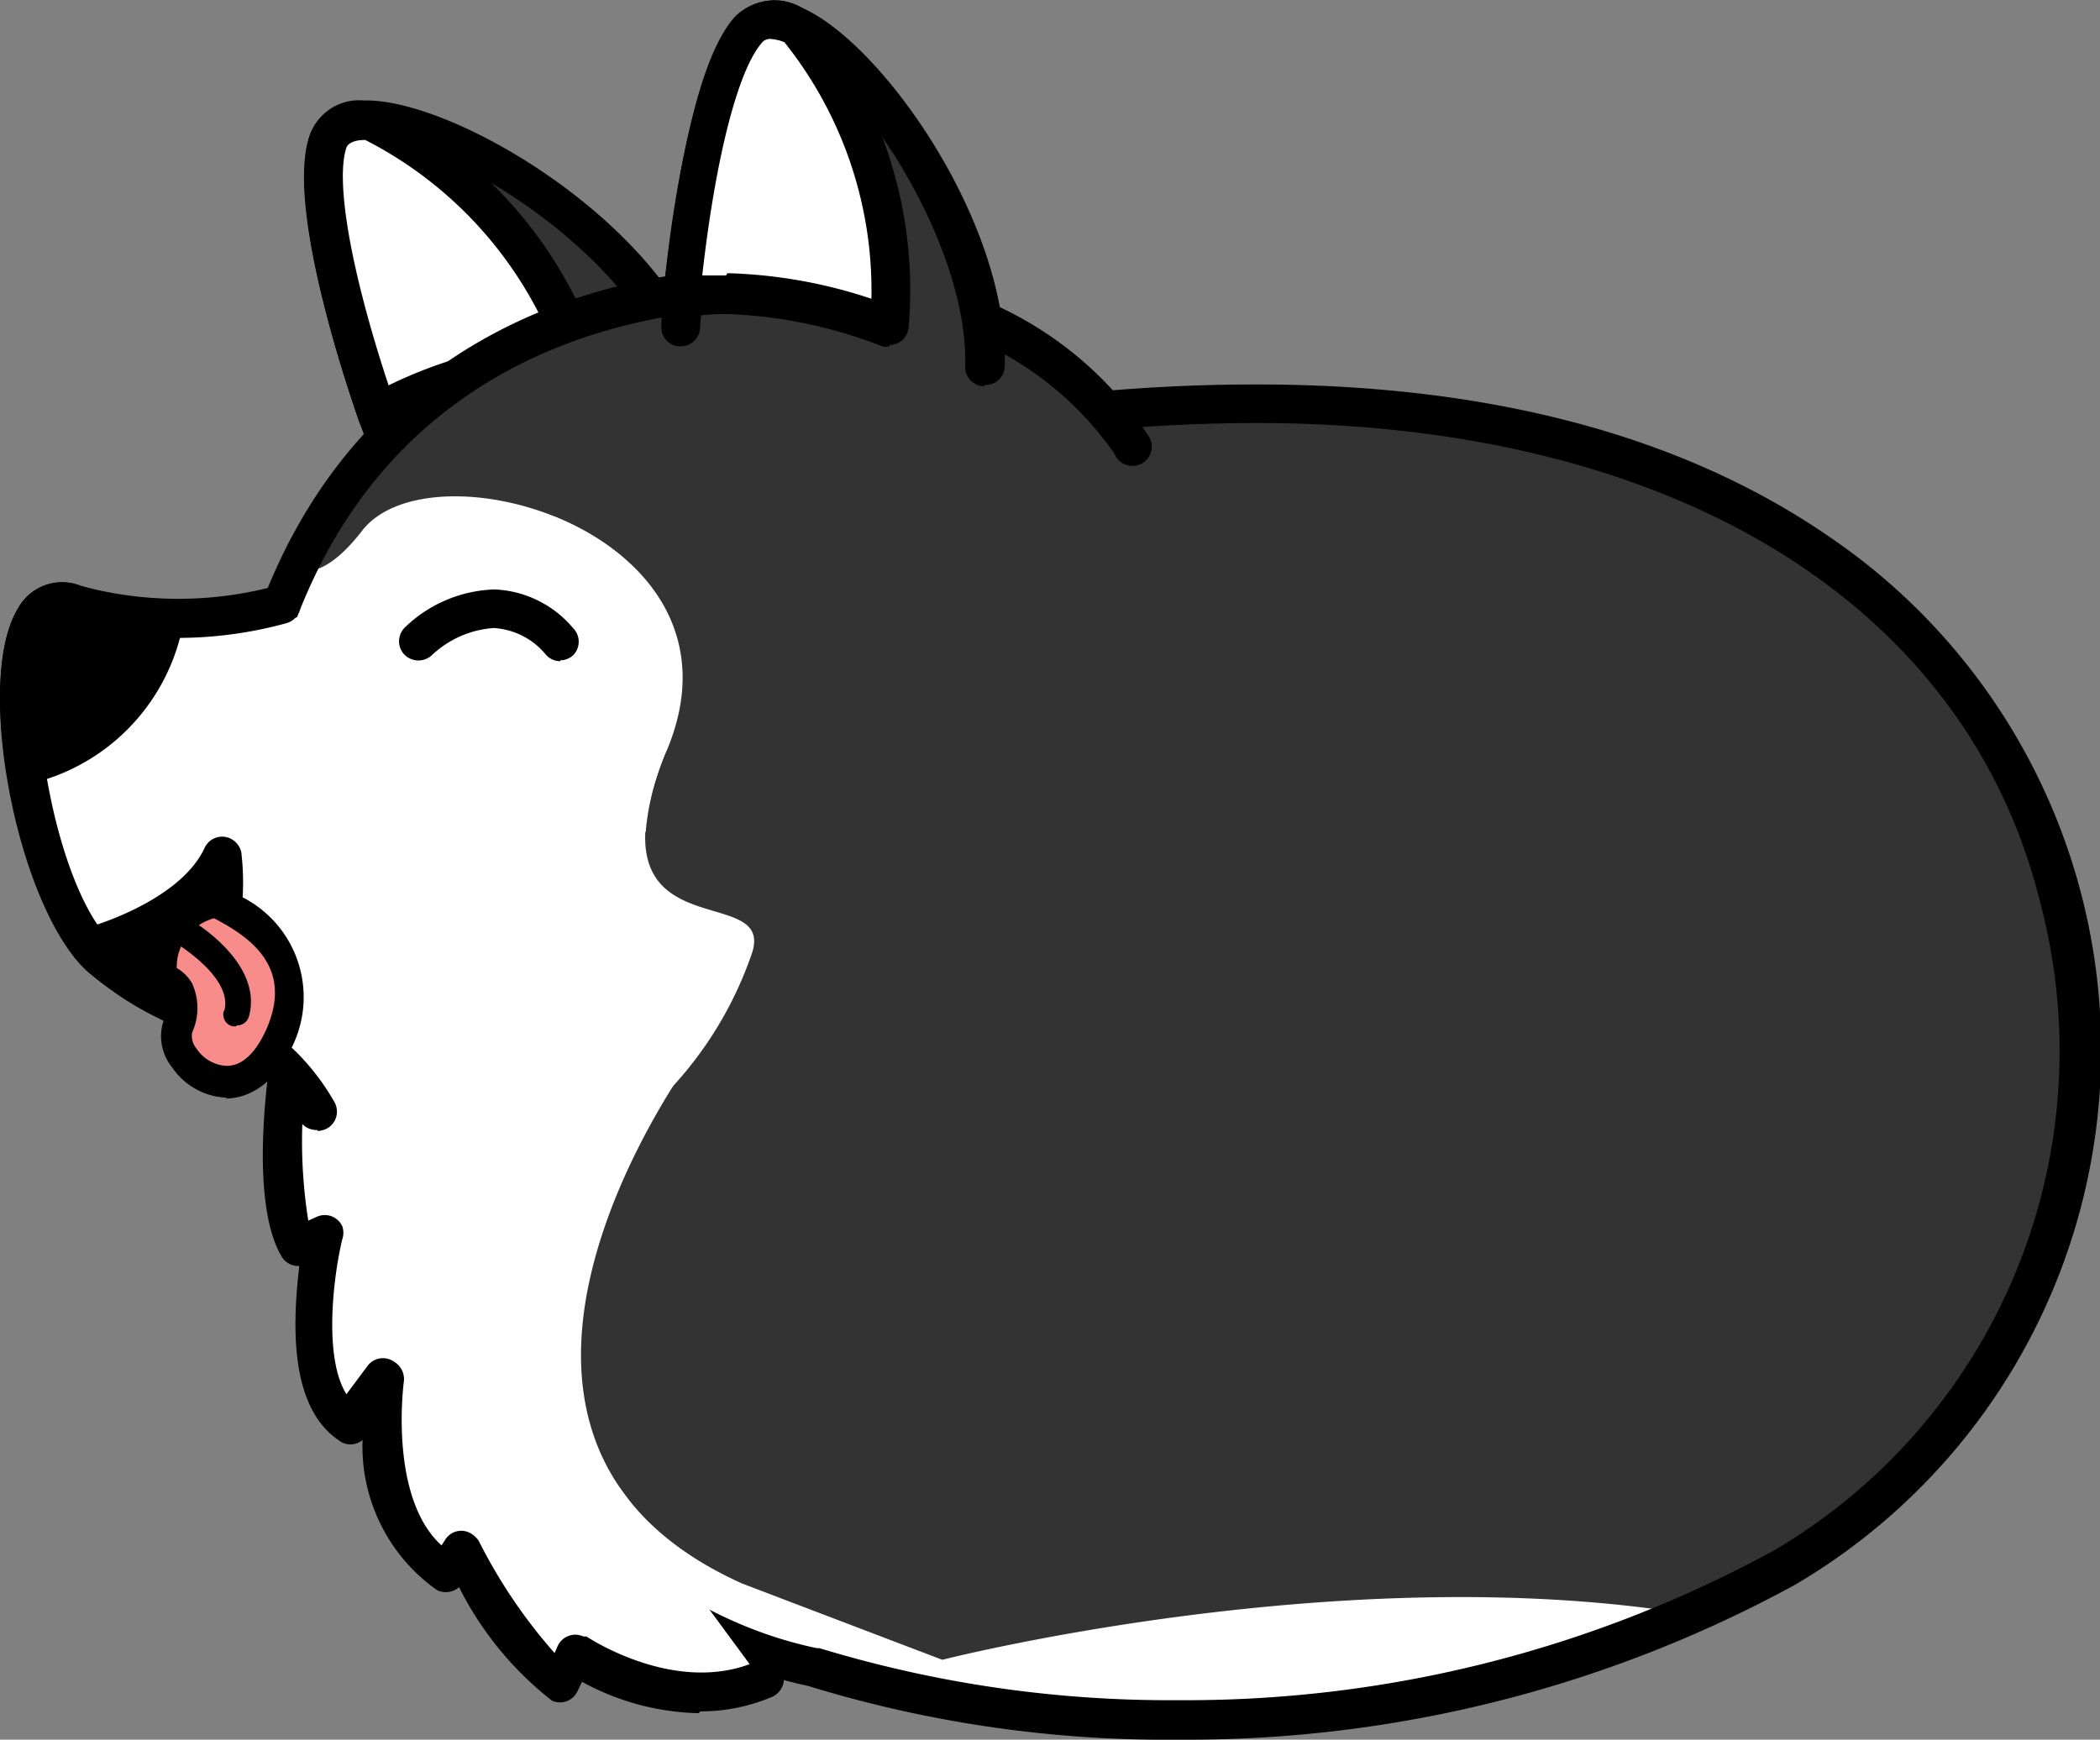 <svg xmlns="http://www.w3.org/2000/svg" viewBox="0 0 46.8 38.78"><rect x="0" y="0" width="46.8" height="38.78" fill="#808080" stroke="none"/><g id="Layer_2" data-name="Layer 2"><g id="Group_25674" data-name="Group 25674"><path id="Path_29987" data-name="Path 29987" d="M8.63,9.86S6.75,4.8,7.31,3.16s6.43,1.27,7.88,4.7" style="fill:#333"/><path id="Path_29988" data-name="Path 29988" d="M8.64,10.29a.42.42,0,0,1-.4-.28C8,9.48,6.32,4.75,6.91,3a1.16,1.16,0,0,1,1.2-.76C10,2.19,14.33,4.7,15.59,7.69a.43.43,0,0,1-.23.56A.42.42,0,0,1,14.8,8h0c-1.08-2.56-5-5-6.66-4.9q-.36,0-.42.18c-.41,1.22.81,5,1.32,6.41a.43.43,0,0,1-.25.55h0l-.15,0"/><path id="Path_29989" data-name="Path 29989" d="M7.31,3.16c-.44,1.29.63,4.7,1.11,6.1A9.69,9.69,0,0,1,12.9,7.93,9.22,9.22,0,0,0,8.22,2.69c-.46,0-.79.14-.91.47" style="fill:#fff"/><path id="Path_29990" data-name="Path 29990" d="M8.42,9.68a.27.27,0,0,1-.13,0A.44.44,0,0,1,8,9.39c-.61-1.8-1.57-5-1.1-6.37a1.19,1.19,0,0,1,1.28-.76h0l.15,0A9.62,9.62,0,0,1,13.3,7.77a.44.44,0,0,1-.26.56l-.13,0A9.32,9.32,0,0,0,8.67,9.6a.44.44,0,0,1-.25.08M8.13,3.12c-.23,0-.37.07-.41.17-.25.75.1,2.76.94,5.3a10.19,10.19,0,0,1,3.63-1A8.88,8.88,0,0,0,8.14,3.12"/><path id="Path_29991" data-name="Path 29991" d="M5.47,22.36h1s3,13,11.66,14.8A28.61,28.61,0,0,0,39.8,35c11-6,9.71-28.46-16-25.72S5.47,22.36,5.47,22.36" style="fill:#333"/><path id="Path_29992" data-name="Path 29992" d="M37.75,36C30,34.7,21,37,21,37l-4.46-1.7c-7.45-3.35-1-11.89-1-11.89L7.44,18.59,4.49,19a6.15,6.15,0,0,0,1,3.35h1s3,13,11.66,14.8A28.78,28.78,0,0,0,37.75,36" style="fill:#fff"/><path id="Path_29993" data-name="Path 29993" d="M26.31,38.78h0A27.18,27.18,0,0,1,18,37.58c-3.65-.78-6.87-3.65-9.33-8.3a32.26,32.26,0,0,1-2.54-6.49H5.47a.44.44,0,0,1-.35-.18,6.26,6.26,0,0,1-.55-5.9C6.4,12.62,12.86,10,23.75,8.8A39.45,39.45,0,0,1,28,8.57c5.2,0,9.49,1.14,12.76,3.39A13.83,13.83,0,0,1,40,35.33a28.27,28.27,0,0,1-13.7,3.45M5.71,21.93h.75a.44.44,0,0,1,.42.33c0,.13,3.06,12.74,11.32,14.48l.06,0a26.76,26.76,0,0,0,8,1.16,27.36,27.36,0,0,0,13.28-3.34,12.92,12.92,0,0,0,5.92-14.47C43.8,13.42,37.24,9.43,28,9.43a38,38,0,0,0-4.13.23c-13.15,1.4-17.31,4.8-18.48,7.4a5.37,5.37,0,0,0,.36,4.87"/><path id="Path_29994" data-name="Path 29994" d="M25.16,9.92A7.76,7.76,0,0,0,19.5,6.53C15.32,5.9,6.2,6.7,5.2,18.23c0,0,.49,4.08,2,6.11" style="fill:#333"/><path id="Path_29995" data-name="Path 29995" d="M8.07,11.83c-.6.78-1.1,1-1.5.88a16.3,16.3,0,0,0-1.38,5.52s.49,4.08,1.95,6.11l7.25-5.8a5.75,5.75,0,0,1,.49-1.86c1.95-4.77-5.24-6.87-6.81-4.85" style="fill:#fff"/><path id="Path_29996" data-name="Path 29996" d="M7.15,24.77a.43.43,0,0,1-.35-.17c-1.51-2.1-2-6.14-2-6.32a.11.11,0,0,1,0-.08c.38-4.35,1.92-7.62,4.59-9.71,3.88-3.06,8.79-2.59,10.2-2.38a8.11,8.11,0,0,1,6,3.6.43.43,0,1,1-.75.41h0A7.3,7.3,0,0,0,19.43,7c-1.32-.2-5.93-.64-9.54,2.2-2.46,1.93-3.9,5-4.26,9.06,0,.43.56,4.06,1.87,5.86a.42.42,0,0,1-.1.6.38.38,0,0,1-.25.09"/><path id="Path_29999" data-name="Path 29999" d="M15.14,7.28S15.53,1.9,16.72.64,22,4.46,21.93,8.18" style="fill:#333"/><path id="Path_30000" data-name="Path 30000" d="M21.93,8.61h0a.43.43,0,0,1-.42-.44c.08-2.78-2.48-6.59-4-7.23-.22-.09-.37-.09-.45,0-.89.94-1.36,4.93-1.46,6.39a.43.43,0,0,1-.46.39.42.42,0,0,1-.4-.46c0-.56.44-5.58,1.7-6.91a1.16,1.16,0,0,1,1.4-.19c1.78.74,4.65,4.8,4.55,8a.42.42,0,0,1-.43.42"/><path id="Path_30001" data-name="Path 30001" d="M16.72.64c-.94,1-1.38,4.54-1.52,6a9.85,9.85,0,0,1,4.62.64A9.2,9.2,0,0,0,17.74.58a.84.84,0,0,0-1,.05" style="fill:#fff"/><path id="Path_30002" data-name="Path 30002" d="M19.82,7.72a.41.41,0,0,1-.16,0A10.5,10.5,0,0,0,16.21,7a5,5,0,0,0-.94.08.44.44,0,0,1-.5-.34.28.28,0,0,1,0-.13C15,4.72,15.42,1.39,16.4.35A1.25,1.25,0,0,1,17.92.2a.38.38,0,0,1,.13.09,9.65,9.65,0,0,1,2.2,7,.43.43,0,0,1-.43.4m-3.61-1.6a11,11,0,0,1,3.21.57A8.87,8.87,0,0,0,17.48.94a1,1,0,0,0-.29-.07A.23.23,0,0,0,17,.93c-.54.58-1.05,2.55-1.35,5.21l.53,0"/><path id="Path_30003" data-name="Path 30003" d="M5.47,22.36h1A30.37,30.37,0,0,0,8,26.9a8.41,8.41,0,0,0,8.74-5.6c.66-1.77-3.81.14-1.87-4.62,1-2.57-.55-4.37-2.5-5.16-11.75,4-6.91,10.84-6.91,10.84" style="fill:#fff"/><path id="Path_30004" data-name="Path 30004" d="M6.49,23.22s-.59,3.36.12,4.6l.6-.27s-.8,3.31.55,4.23l.77-1S8.06,34,9.91,35.06l.34-.5s1.27,2.45,2.23,3l.3-.64s2.16,1.5,4.23.59" style="fill:#fff"/><path id="Path_30005" data-name="Path 30005" d="M15.57,38.19a5.65,5.65,0,0,1-2.6-.7l-.1.21a.43.43,0,0,1-.57.21h0a7.45,7.45,0,0,1-2.07-2.53.44.44,0,0,1-.5.06,3.92,3.92,0,0,1-1.65-3.34.42.42,0,0,1-.54,0c-1.14-.78-1-2.75-.87-3.88a.43.43,0,0,1-.4-.22c-.77-1.33-.24-4.52-.17-4.88a.42.42,0,0,1,.49-.35.43.43,0,0,1,.35.5,11.34,11.34,0,0,0-.07,3.94l.2-.09a.43.43,0,0,1,.56.22.45.45,0,0,1,0,.28c-.17.68-.45,2.59.09,3.46l.47-.63a.43.43,0,0,1,.6-.09A.45.45,0,0,1,9,30.8s-.35,2.57.84,3.65l.09-.14a.42.42,0,0,1,.59-.11.54.54,0,0,1,.15.15,11.69,11.69,0,0,0,1.69,2.5l.07-.16a.43.43,0,0,1,.57-.21l.07,0s2,1.35,3.8.55a.43.43,0,0,1,.57.22.45.45,0,0,1-.22.57h0a4.07,4.07,0,0,1-1.61.33"/><path id="Path_30009" data-name="Path 30009" d="M6.71,13.75a12.83,12.83,0,0,1-5-.29c-2.15-.72-1.15,6.41.63,7.9s3.6,1.22,4.78,3.4" style="fill:#fff"/><path id="Path_30010" data-name="Path 30010" d="M7.07,25.19A.44.44,0,0,1,6.69,25,4.42,4.42,0,0,0,4.2,23,8.38,8.38,0,0,1,2,21.7C.44,20.38-.59,15.33.37,13.62a1.12,1.12,0,0,1,1.43-.56,8.34,8.34,0,0,0,4.35,0,.42.42,0,0,1,.53.29.43.43,0,0,1-.29.54h0a9.15,9.15,0,0,1-4.87,0c-.17-.06-.28-.05-.4.17-.68,1.22.12,5.88,1.44,7a7.85,7.85,0,0,0,2,1.14,5.17,5.17,0,0,1,2.9,2.38.43.43,0,0,1-.18.58.46.46,0,0,1-.2.05"/><path id="Path_30014" data-name="Path 30014" d="M2,21.11a2,2,0,0,0,.25.26,6.38,6.38,0,0,0,1.36.86C5.4,21.54,5,19.09,5,19.09c-.66,1.41-3,2-3,2"/><path id="Path_30015" data-name="Path 30015" d="M3.65,22.66a.41.41,0,0,1-.19,0A6.89,6.89,0,0,1,2,21.69a2.13,2.13,0,0,1-.3-.3.43.43,0,0,1,0-.61.51.51,0,0,1,.18-.09c.08,0,2.13-.59,2.68-1.79a.43.43,0,0,1,.57-.21.45.45,0,0,1,.25.32c0,.11.43,2.81-1.62,3.62a.45.45,0,0,1-.16,0m-.77-1.38a7.68,7.68,0,0,0,.78.47,1.91,1.91,0,0,0,.9-1.44,6.4,6.4,0,0,1-1.68,1"/><path id="Path_30016" data-name="Path 30016" d="M3.67,13.78a6.75,6.75,0,0,1-2-.32C.5,13.07.26,15,.57,17.05a4.05,4.05,0,0,0,3.1-3.27"/><path id="Path_30017" data-name="Path 30017" d="M.56,17.48a.42.42,0,0,1-.43-.36C0,16.28-.2,14.23.54,13.37a1.11,1.11,0,0,1,1.26-.31,7,7,0,0,0,1.88.29.43.43,0,0,1,.41.44v.07A4.52,4.52,0,0,1,.67,17.47H.56m.81-3.64a.21.21,0,0,0-.18.09,4.07,4.07,0,0,0-.27,2.55,3.48,3.48,0,0,0,2.2-2.3,6.76,6.76,0,0,1-1.6-.31.37.37,0,0,0-.15,0"/><path id="Path_30018" data-name="Path 30018" d="M3.6,21.82S4.29,22,4,22.9s1.43,2.17,2.31.2-1-2.75-1.46-3A1.51,1.51,0,0,0,3.6,21.82" style="fill:#f78c8b"/><path id="Path_30019" data-name="Path 30019" d="M5.08,24.47h0a1.54,1.54,0,0,1-1.24-.67,1.11,1.11,0,0,1-.21-1,.72.72,0,0,0,0-.5.24.24,0,0,0-.14-.12.33.33,0,0,1-.27-.3,1.84,1.84,0,0,1,1.46-2.15h0a.36.36,0,0,1,.25.05l.14.08a2.5,2.5,0,0,1,1.47,3.41c-.48,1.06-1.16,1.22-1.53,1.22M3.94,21.58a.92.92,0,0,1,.34.34,1.32,1.32,0,0,1,0,1.1.46.46,0,0,0,.11.37.85.85,0,0,0,.66.37c.43,0,.71-.43.88-.8.58-1.31-.21-2-1.16-2.49l0,0a1.12,1.12,0,0,0-.83,1.13"/><path id="Path_30020" data-name="Path 30020" d="M5.26,22.88H5.19a.27.27,0,0,1-.2-.35H5c.21-.8-1.25-1.61-1.26-1.62a.29.29,0,1,1,.21-.53l.06,0c.08,0,1.88,1,1.54,2.27a.28.28,0,0,1-.28.21"/><path id="Path_30021" data-name="Path 30021" d="M12.49,14.74a.43.43,0,0,1-.32-.14A1.62,1.62,0,0,0,11,14a2.23,2.23,0,0,0-1.37.6.44.44,0,0,1-.61,0,.43.43,0,0,1,0-.61,3,3,0,0,1,2-.85,2.41,2.41,0,0,1,1.75.86.43.43,0,0,1,0,.61.44.44,0,0,1-.29.11"/></g></g></svg>